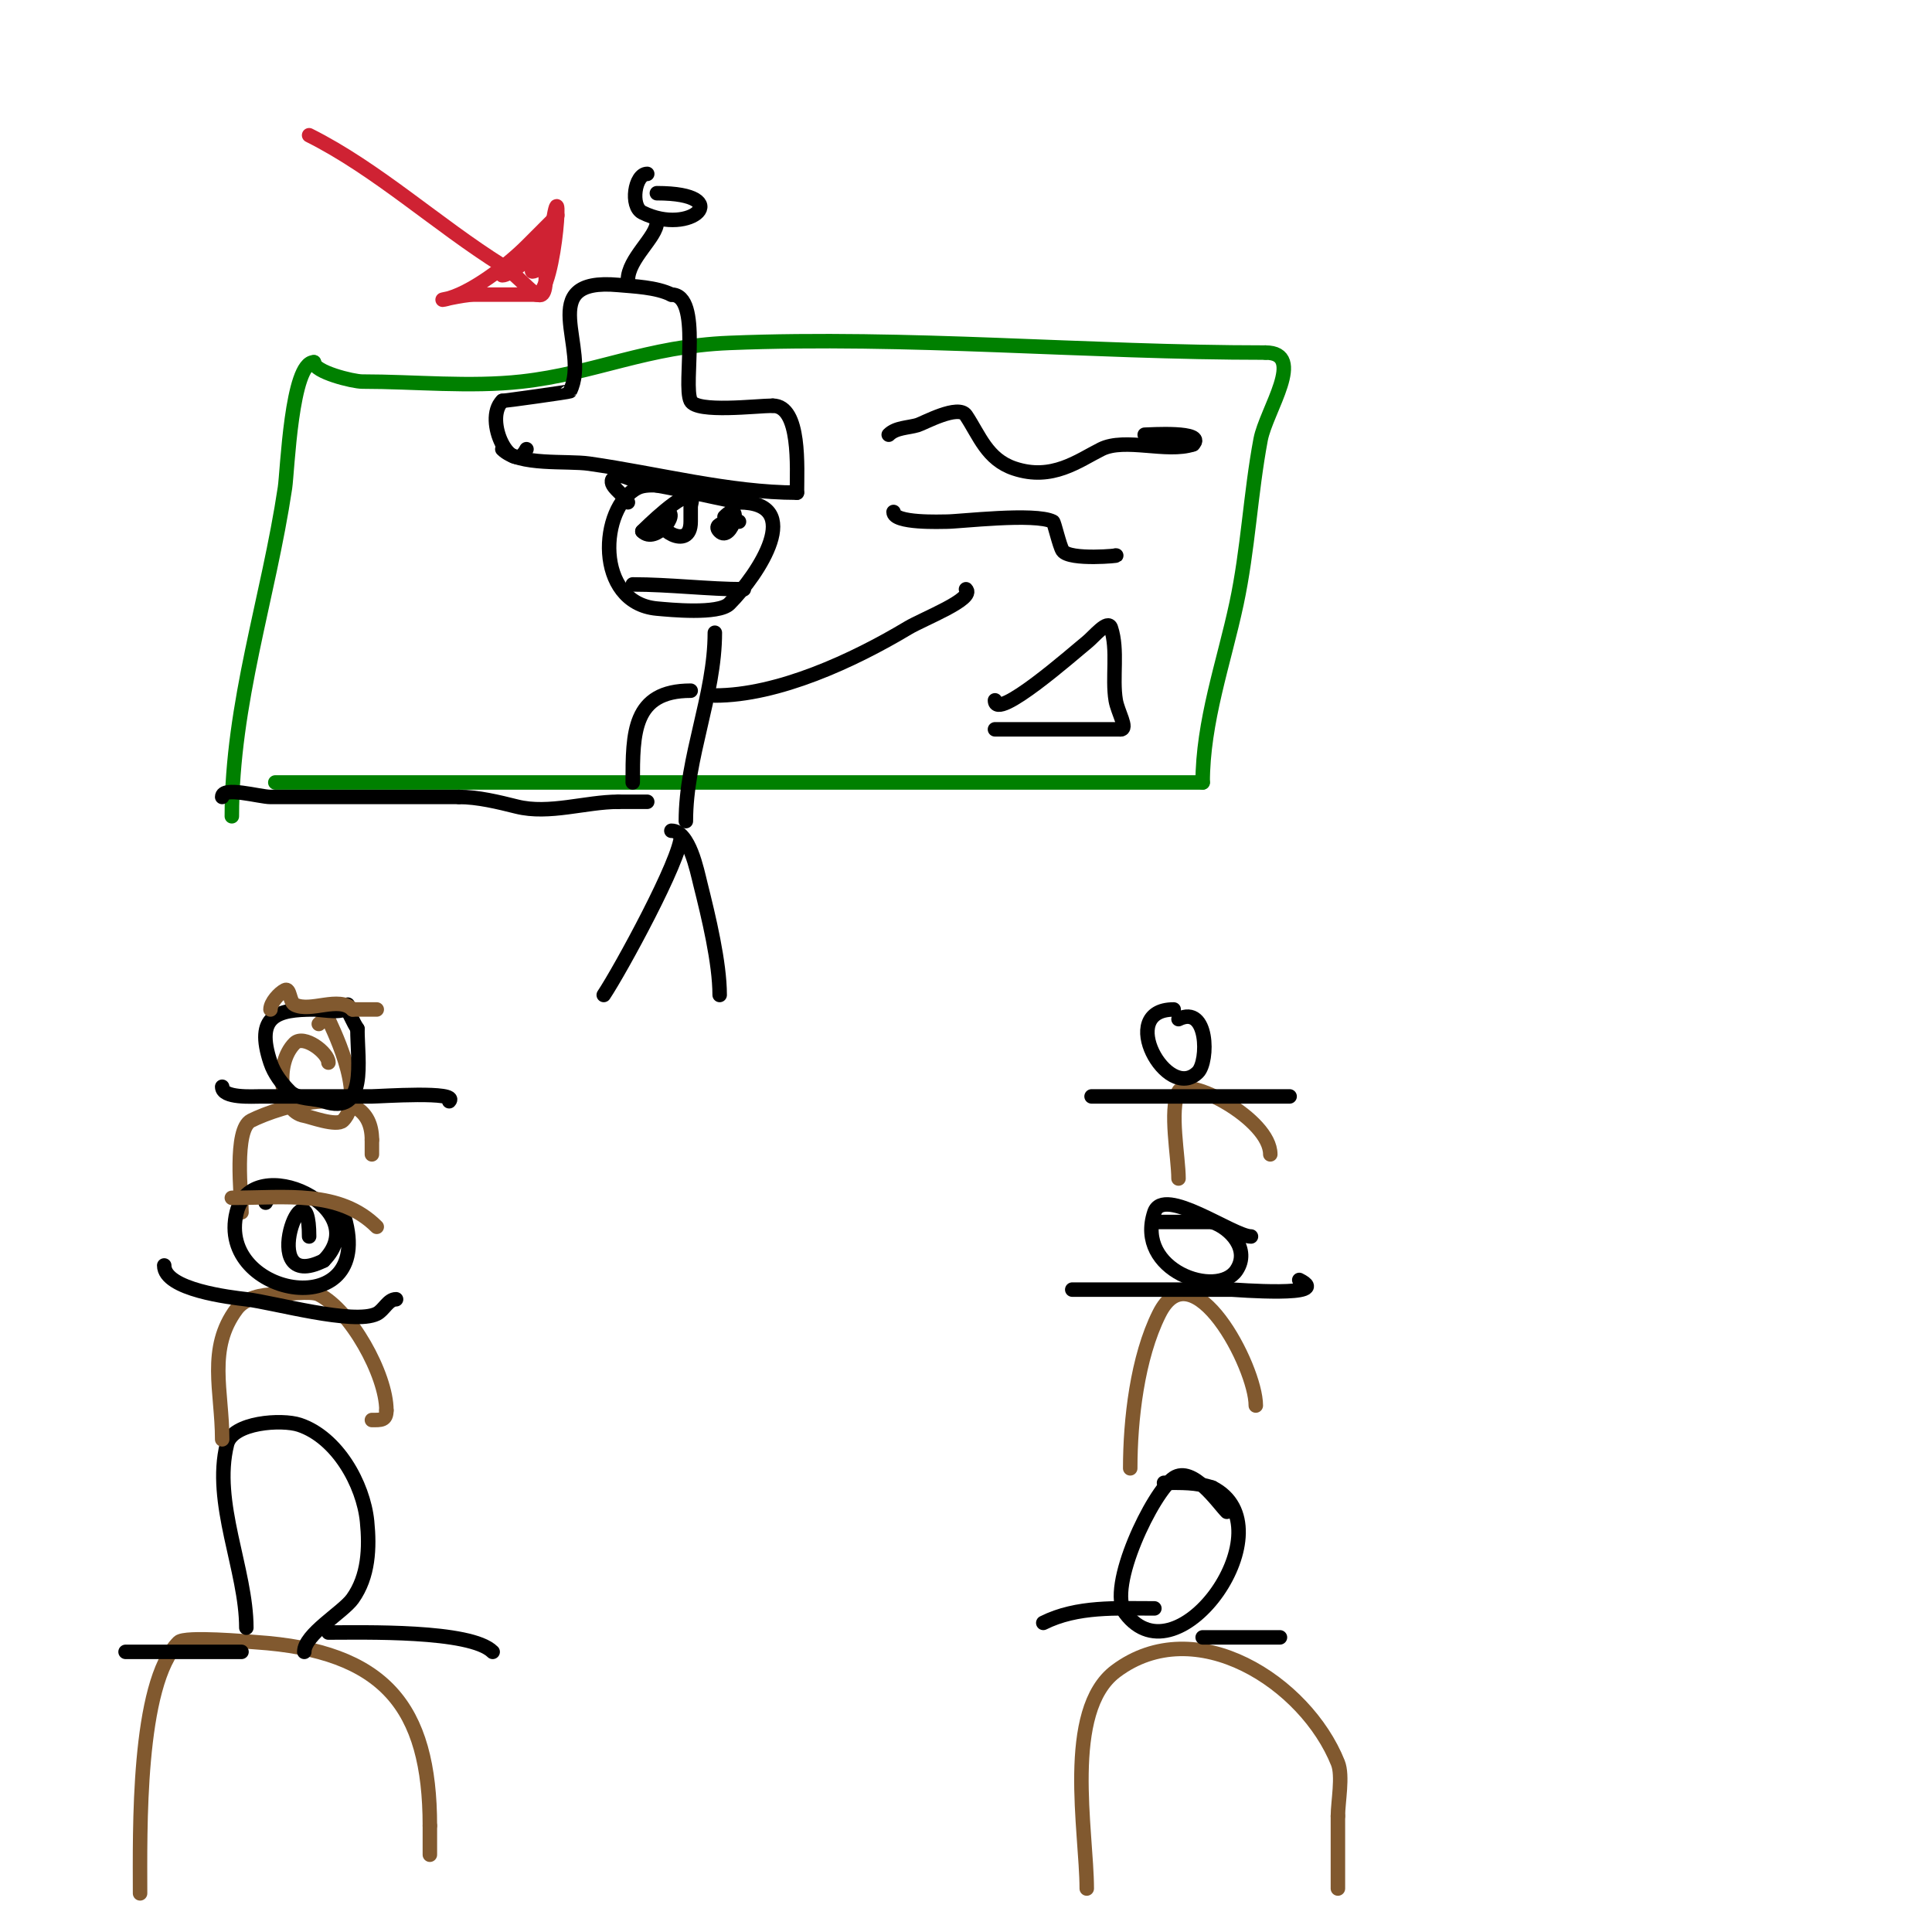 <svg viewBox='0 0 400 400' version='1.1' xmlns='http://www.w3.org/2000/svg' xmlns:xlink='http://www.w3.org/1999/xlink'><g fill='none' stroke='#008000' stroke-width='3' stroke-linecap='round' stroke-linejoin='round'><path d='M57,162c64,0 128,0 192,0'/><path d='M249,162c0,-12.564 4.388,-24.809 7,-37c2.397,-11.188 2.898,-22.788 5,-34c1.128,-6.014 9.57,-18 1,-18'/><path d='M262,73c-37.056,0 -73.876,-3.485 -111,-2c-16.972,0.679 -27.812,6.312 -43,8c-10.693,1.188 -22.209,0 -33,0c-1.94,0 -10,-1.984 -10,-4'/><path d='M65,75c-4.693,0 -5.485,22.57 -6,26c-3.439,22.925 -11,44.624 -11,68'/></g>
<g fill='none' stroke='#81592f' stroke-width='3' stroke-linecap='round' stroke-linejoin='round'><path d='M29,392c0,-12.805 -0.646,-43.354 8,-52c1.292,-1.292 14.513,-0.099 16,0c26.638,1.776 36,13.297 36,38'/><path d='M89,378c0,2 0,4 0,6'/><path d='M225,391c0,-11.728 -4.921,-36.809 6,-45c16.516,-12.387 39.325,2.311 46,19c1.074,2.685 0,8.088 0,11'/><path d='M277,376c0,5 0,10 0,15'/></g>
<g fill='none' stroke='#000000' stroke-width='3' stroke-linecap='round' stroke-linejoin='round'><path d='M51,337c0,-11.964 -7.033,-25.868 -4,-38c1.138,-4.553 11.344,-5.219 15,-4c7.79,2.597 13.224,12.244 14,20c0.546,5.464 0.316,11.357 -3,16c-2.024,2.833 -10,7.343 -10,11'/><path d='M63,342'/><path d='M68,338c7.147,0 29.41,-0.59 34,4'/><path d='M50,342c-8,0 -16,0 -24,0'/><path d='M254,313c-1.787,-1.787 -7.045,-9.637 -11,-7c-4.279,2.852 -13.934,22.755 -10,28c11.037,14.716 33.875,-18.063 18,-26'/><path d='M251,308c-3.443,-1.148 -6.401,-1 -10,-1'/><path d='M249,339c5.333,0 10.667,0 16,0'/><path d='M239,333c-7.85,0 -15.956,-0.522 -23,3'/></g>
<g fill='none' stroke='#81592f' stroke-width='3' stroke-linecap='round' stroke-linejoin='round'><path d='M46,298c0,-9.949 -3.152,-18.798 3,-27c1.7,-2.266 5.24,-3 8,-3c1.875,0 7.33,-0.835 9,0c6.513,3.257 14,16.568 14,24'/><path d='M80,292c0,2.116 -1.13,2 -3,2'/><path d='M50,251c0,-3.402 -1.631,-17.185 2,-19c5.819,-2.909 25,-9.05 25,4'/><path d='M77,236c0,1 0,2 0,3'/><path d='M234,304c0,-10.034 1.464,-22.927 6,-32c6.88,-13.76 20,10.855 20,19'/><path d='M244,244c0,-4.39 -1.931,-14.138 0,-18c1.652,-3.304 19,5.585 19,13'/><path d='M68,220c0,-2.037 -5.095,-5.905 -7,-4c-4.201,4.201 -3.052,14.158 2,15c1.131,0.188 6.712,2.288 8,1c5.217,-5.217 -3,-20.592 -3,-21'/><path d='M68,211c-0.745,0 -1.473,0.473 -2,1'/></g>
<g fill='none' stroke='#000000' stroke-width='3' stroke-linecap='round' stroke-linejoin='round'><path d='M72,208c0,2.165 -5.273,1 -7,1c-7.597,0 -12.255,1.235 -9,11c0.76,2.28 2.3,4.3 4,6c1.652,1.652 5.074,1.358 7,2c9.164,3.055 7,-8.259 7,-15'/><path d='M74,213c-1.85,-2.775 -1.625,-5 -5,-5'/><path d='M46,225c0,2.432 6.279,2 8,2c7.667,0 15.333,0 23,0c1.578,0 18.168,-1.168 16,1'/><path d='M64,256c0,-17.026 -11.373,12.186 3,5'/><path d='M67,261c10.819,-10.819 -14.768,-22.929 -18,-10c-4.459,17.836 29.872,23.615 22,0'/><path d='M71,251c-3.91,-1.955 -13.359,-7.283 -16,-2'/><path d='M34,262c0,5.069 13.886,6.634 17,7c5.59,0.658 22.277,5.362 27,3c1.491,-0.745 2.333,-3 4,-3'/><path d='M259,256c-3.637,0 -18.131,-10.608 -20,-5c-4.046,12.138 13.063,17.906 17,12c2.867,-4.301 -1.251,-8.75 -5,-10'/><path d='M251,253c-3.667,0 -7.333,0 -11,0'/><path d='M222,267c11,0 22,0 33,0c0.354,0 21.326,1.663 14,-2'/><path d='M243,209c-11.992,0 -1.353,19.353 5,13c2.252,-2.252 2.188,-14.094 -4,-11'/><path d='M226,227c13.667,0 27.333,0 41,0'/><path d='M141,173c0,4.825 -12.582,27.873 -16,33'/><path d='M139,172c3.696,0 5.32,8.281 6,11c1.711,6.844 4,16.299 4,23'/><path d='M142,170c0,-13.244 6,-26.041 6,-39'/><path d='M142,101c-2.775,0 -7.567,-1.216 -10,0c-7.966,3.983 -8.964,23.821 4,25c2.615,0.238 12.748,1.252 15,-1c6.128,-6.128 15.807,-21 2,-21'/><path d='M153,104c-6.667,-1.333 -13.28,-2.966 -20,-4c-2.004,-0.308 -4.566,-2.434 -6,-1c-1.374,1.374 2.131,3.262 3,5'/><path d='M148,144c13.066,0 28.653,-7.192 40,-14c3.105,-1.863 13.966,-6.034 12,-8'/><path d='M200,122'/><path d='M104,93c3.483,3.483 13.276,2.325 18,3c14.093,2.013 29.129,6 43,6'/><path d='M165,102c0,-5.145 0.806,-18 -5,-18'/><path d='M160,84c-3.29,0 -15.729,1.542 -17,-1c-1.689,-3.379 2.42,-22 -4,-22'/><path d='M139,61c-3.087,-1.544 -7.793,-1.708 -11,-2c-17.738,-1.613 -5.62,13.24 -10,22c-0.07,0.141 -13.502,2 -14,2'/><path d='M104,83c-4.009,4.009 2.039,15.923 5,10'/><path d='M130,58c0,-4.436 6,-8.923 6,-12'/><path d='M134,36c-2.583,0 -3.574,6.713 -1,8c10.098,5.049 19.487,-4 3,-4'/><path d='M136,40'/><path d='M143,143c-12.008,0 -12,8.766 -12,19'/><path d='M184,90c1.491,-1.491 3.981,-1.394 6,-2c1.225,-0.367 8.426,-4.361 10,-2c2.784,4.176 4.348,9.116 10,11c7.835,2.612 13.229,-1.614 18,-4c4.888,-2.444 13.59,0.803 19,-1'/><path d='M247,92c2.842,-2.842 -9.199,-2 -10,-2'/><path d='M185,106c0,2.419 9.945,2 11,2c2.741,0 18.228,-1.886 22,0c0.266,0.133 1.365,5.048 2,6c1.404,2.106 12.283,1 11,1'/><path d='M206,145c0,4.616 16.543,-10.035 19,-12c1.518,-1.214 4.385,-4.844 5,-3c1.528,4.585 0.214,10.286 1,15c0.4,2.397 2.631,6 1,6'/><path d='M232,151c-8.667,0 -17.333,0 -26,0'/></g>
<g fill='none' stroke='#cf2233' stroke-width='3' stroke-linecap='round' stroke-linejoin='round'><path d='M64,28c14.046,7.023 26.58,18.613 40,27c5.258,3.286 9,10.736 9,2'/><path d='M113,57c0.527,-2.635 0.62,-5.34 1,-8c2.759,-19.315 1.216,12 -3,12'/><path d='M111,61c-4.333,0 -8.667,0 -13,0c-2.028,0 -7.988,1.398 -6,1c5.352,-1.07 13.203,-7.203 17,-11c0.639,-0.639 8.386,-8.386 6,-6'/><path d='M115,45c-2.515,3.773 -2.437,3.843 -6,8c-0.676,0.788 -5.28,4 -5,4c1.363,0 5.095,-3.095 6,-4c0.667,-0.667 2,-2.943 2,-2c0,4.288 -4.766,6.883 1,4'/></g>
<g fill='none' stroke='#000000' stroke-width='3' stroke-linecap='round' stroke-linejoin='round'><path d='M137,107c-2.038,2.038 6,7.457 6,1c0,-1 0,-2 0,-3c0,-0.667 0.471,-1.529 0,-2c-1.458,-1.458 -9.29,6.29 -10,7'/><path d='M133,110c2.781,2.781 7.777,-4 5,-4'/><path d='M153,108c-0.034,0 -6.071,-0.071 -4,2c2.437,2.437 5.037,-7.037 1,-3'/><path d='M131,121c7.636,0 15.75,1 23,1'/></g>
<g fill='none' stroke='#81592f' stroke-width='3' stroke-linecap='round' stroke-linejoin='round'><path d='M56,209c0,-1.425 1.79,-3.395 3,-4c1.075,-0.537 0.925,2.463 2,3c3.338,1.669 9.128,-1.872 12,1'/><path d='M73,209c1.667,0 3.333,0 5,0'/><path d='M48,248c11.211,0 22.314,-1.686 30,6'/></g>
<g fill='none' stroke='#000000' stroke-width='3' stroke-linecap='round' stroke-linejoin='round'><path d='M46,165c0,-2.281 7.768,0 10,0c13,0 26,0 39,0'/><path d='M95,165c3.908,0 8.154,1.038 12,2c6.689,1.672 14.296,-1 21,-1'/><path d='M128,166c2,0 4,0 6,0'/></g>
</svg>